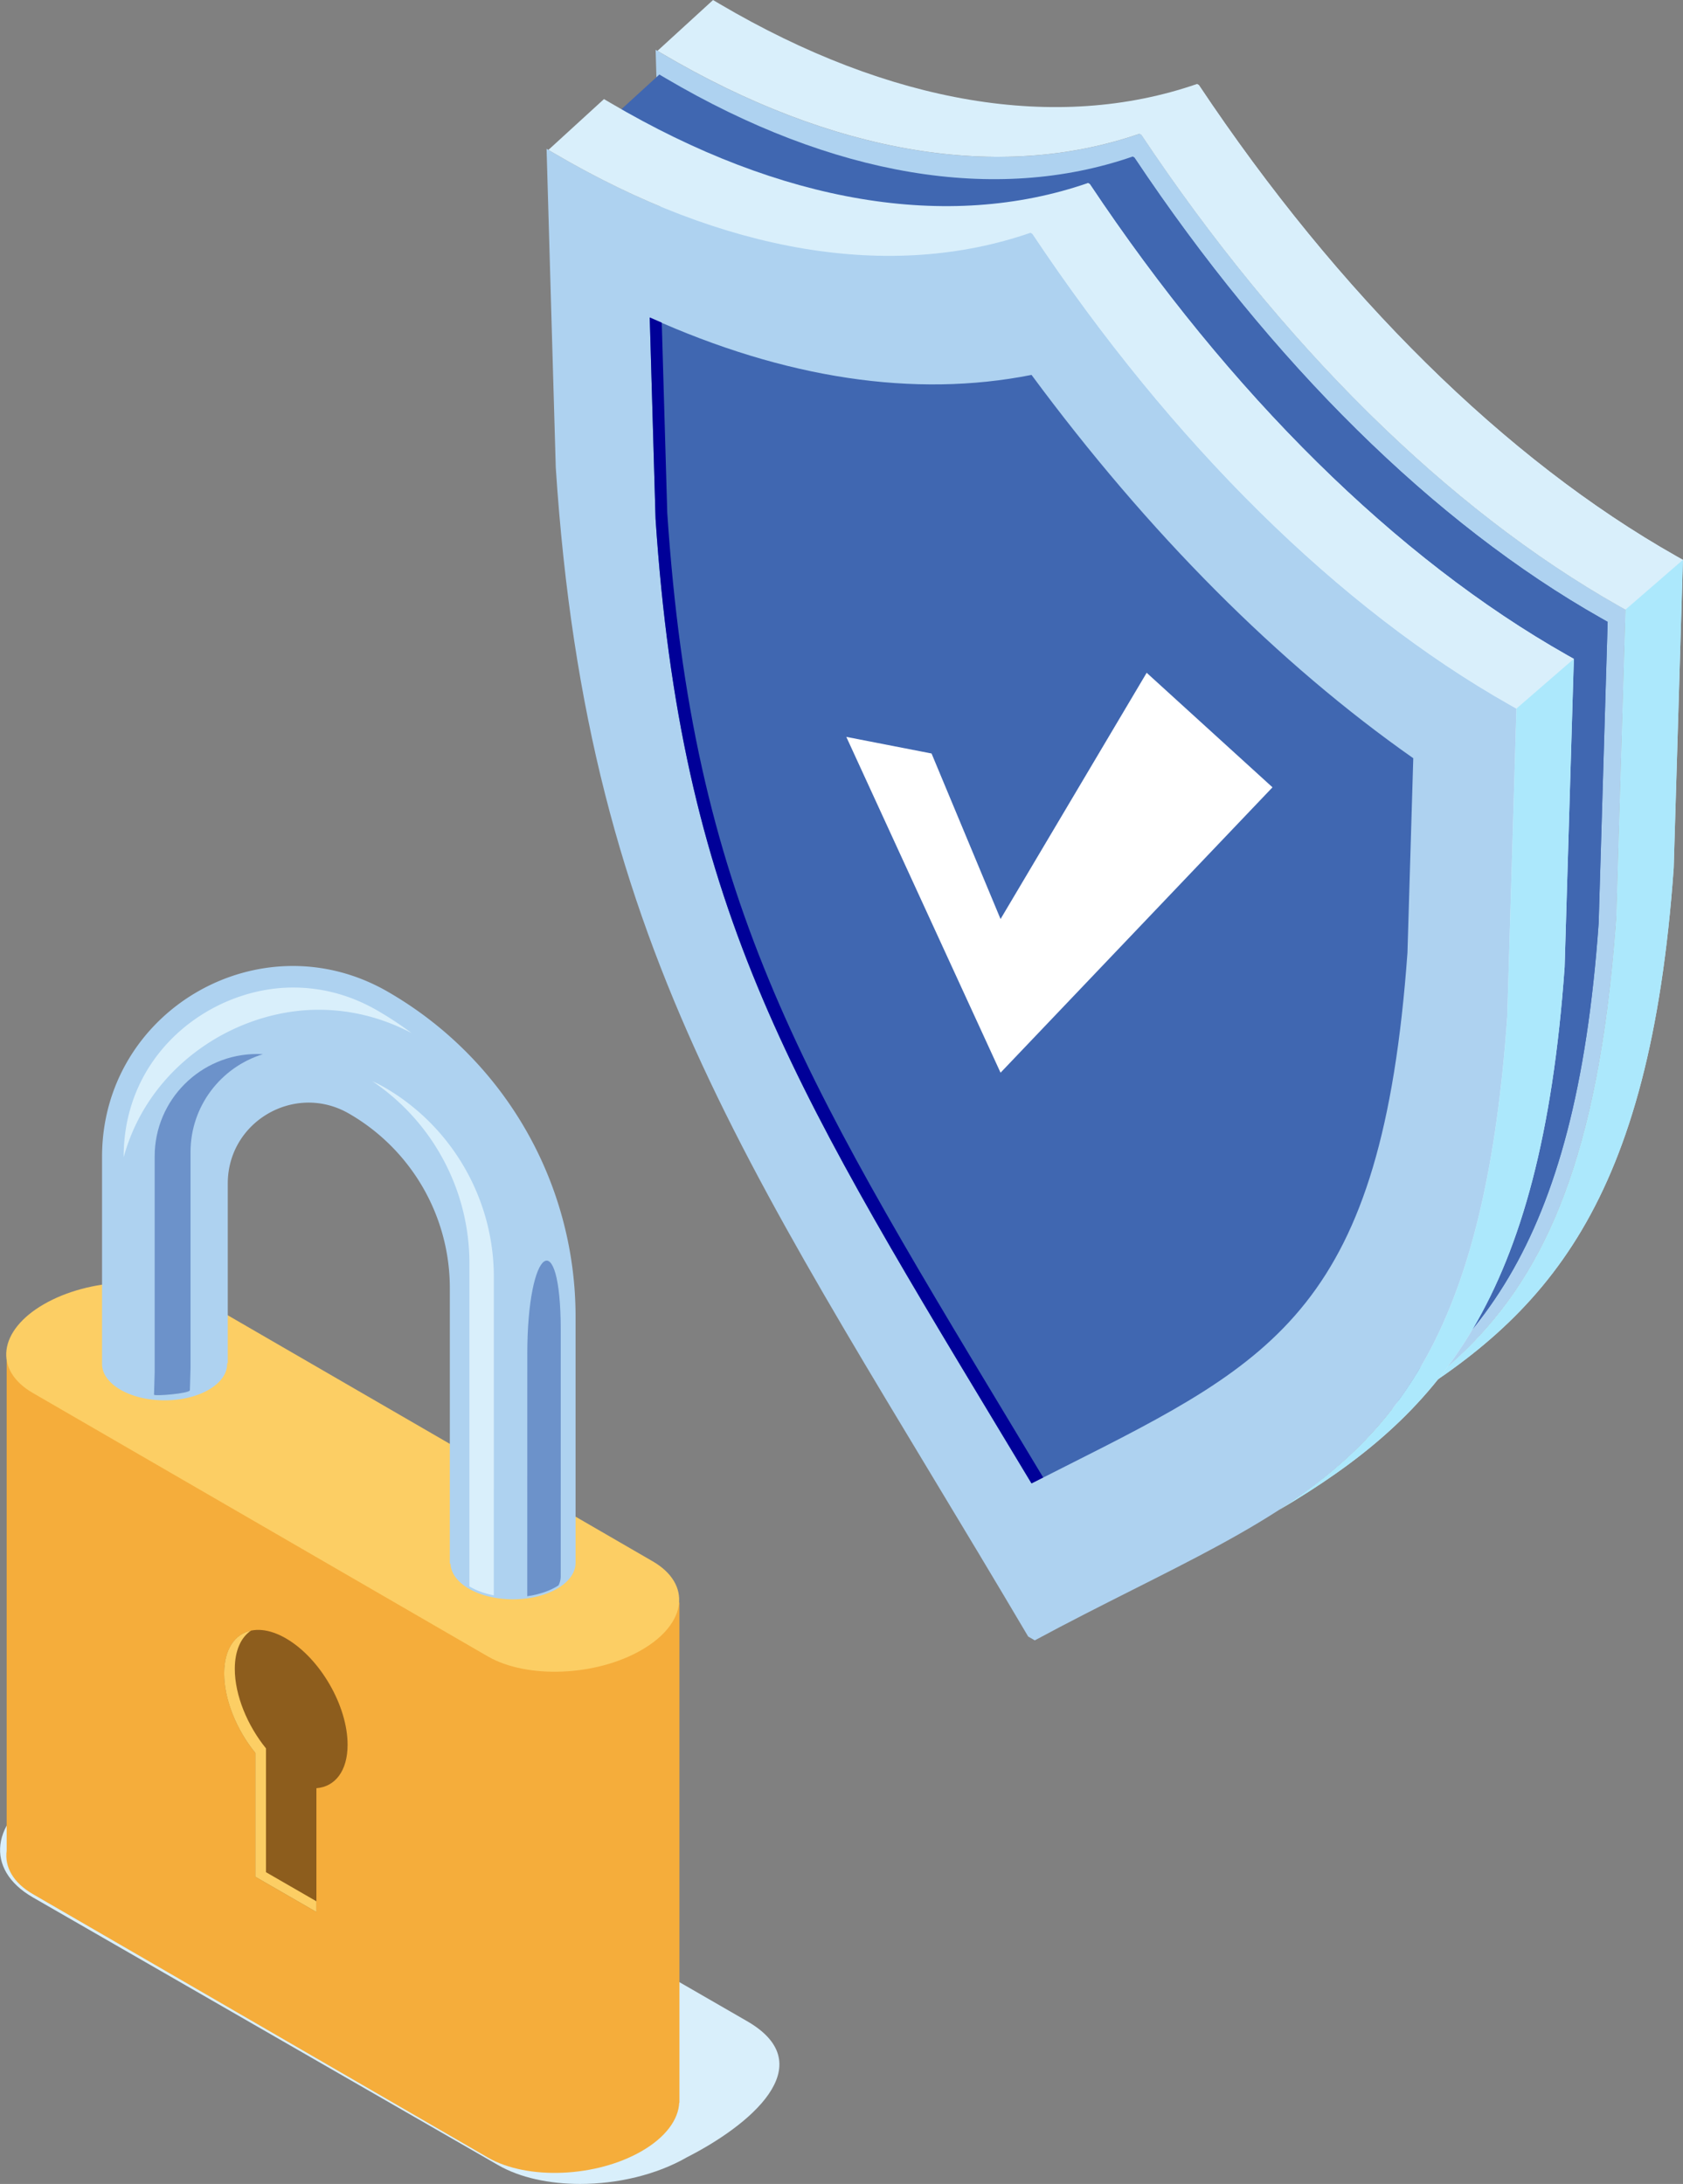<svg viewBox="0 0 276.31 358.64" xml:space="preserve" xmlns="http://www.w3.org/2000/svg"><rect x="0" y="0" width="276.31" height="358.64" fill="#808080" stroke="none"/><path d="M265.795 99.504c-28.024-15.856-55.423-42.902-78.387-77.362l-.31-.179c-22.965 7.944-50.363 3.352-78.388-13.153l-1.072-.63 1.513 52.362c5.319 81.168 33.002 116.496 77.56 191.955l1.084.627c44.557-24.013 72.24-27.375 77.56-102.401l1.511-50.617-1.07-.605" fill="#aed2f0"/><path d="M275.222 91.33c-28.026-15.853-55.424-42.9-78.389-77.36l-.31-.179c-22.964 7.944-50.363 3.352-78.386-13.153l-1.072-.632-9.123 8.346.77.453c28.025 16.503 55.425 21.097 78.387 13.153l.312.179c22.965 34.46 50.363 61.506 78.387 77.362l1.072.605-1.513 50.616c-3.47 48.968-16.476 67.405-37.474 80.983 26.237-15.494 42.995-34.108 46.896-89.15l1.514-50.616-1.071-.606" fill="#d9effb"/><path d="m276.289 91.944-1.071-.607c-28.026-15.854-55.424-42.9-78.389-77.36l-.31-.179-9.424 8.167.312.178c22.965 34.46 50.363 61.507 78.387 77.362l1.072.606 9.423-8.167" fill="#d9effb"/><path d="m266.875 100.104-1.513 50.616c-3.47 48.968-16.475 67.405-37.474 80.983 26.237-15.494 42.995-34.108 46.897-89.15l1.513-50.616-9.423 8.167" fill="#ace8fc"/><path d="M262.889 101.53c-27.402-15.502-54.19-41.945-76.645-75.639l-.304-.176c-22.451 7.768-49.243 3.277-76.642-12.86l-1.048-.617-8.92 8.159.755.444c27.4 16.136 54.19 20.626 76.642 12.86l.304.175c22.454 33.693 49.241 60.137 76.645 75.64l1.046.592-1.478 49.49c-3.395 47.88-16.11 65.905-36.64 79.181 25.652-15.149 42.037-33.348 45.853-87.166l1.479-49.49-1.047-.592" fill="#4067b1"/><path d="m263.942 102.117-1.046-.593c-27.402-15.502-54.191-41.946-76.645-75.64l-.304-.176-9.213 7.986.304.176c22.454 33.692 49.241 60.137 76.644 75.639l1.047.592 9.213-7.984m-9.212 7.987-1.48 49.49c-3.394 47.88-16.108 65.905-36.64 79.181 25.653-15.149 42.038-33.348 45.854-87.166l1.478-49.49-9.213 7.985" fill="#4067b1"/><path d="M247.89 115.757c-28.025-15.856-55.425-42.902-78.388-77.362l-.31-.179c-22.964 7.944-50.364 3.352-78.388-13.153l-1.07-.63 1.511 52.362c5.319 81.167 33.002 116.496 77.56 191.955l1.084.625c44.557-24.012 72.24-27.374 77.559-102.401l1.512-50.616-1.07-.606" fill="#aed2f0"/><path d="M257.316 107.597c-28.026-15.856-55.424-42.902-78.389-77.362l-.31-.179C155.652 38 128.253 33.408 100.23 16.903l-1.072-.63-9.122 8.343.77.454c28.025 16.503 55.424 21.097 78.388 13.153l.31.178c22.965 34.46 50.363 61.507 78.388 77.363l1.072.605-1.513 50.616c-3.471 48.968-16.476 67.405-37.474 80.983 26.237-15.494 42.995-34.108 46.896-89.15l1.513-50.616-1.07-.605" fill="#d9effb"/><path d="m258.382 108.197-1.07-.605c-28.026-15.856-55.424-42.902-78.389-77.362l-.31-.179-9.423 8.166.31.18c22.965 34.46 50.363 61.506 78.388 77.361l1.072.606 9.422-8.167" fill="#d9effb"/><path d="m248.97 116.357-1.514 50.616c-3.47 48.968-16.476 67.405-37.474 80.983 26.237-15.494 42.995-34.108 46.896-89.15l1.514-50.616-9.423 8.167" fill="#ace8fc"/><path d="M163.811 234.407c-34.587-57.374-51.985-86.238-56.182-149.21l-.955-33.055c22.208 10.04 43.498 13.241 62.68 9.424 19.175 25.964 40.466 47.346 62.673 62.95l-.955 31.952c-4.196 58.132-21.594 66.905-56.188 84.343-1.81.916-3.651 1.844-5.53 2.798-1.885-3.127-3.732-6.196-5.543-9.202" fill="#4067b1"/><path d="M165.731 233.434c-34.588-57.375-51.986-86.238-56.182-149.21l-.904-31.236c-.659-.287-1.315-.56-1.975-.858l.956 33.056c4.196 62.971 21.594 91.835 56.181 149.21l5.542 9.201 1.918-.97c-1.882-3.124-3.73-6.192-5.536-9.193" fill="#000098"/><path d="m138.945 121.01 25.322 55.145 44.647-46.864-20.658-18.809-23.989 40.44-11.327-27.185-13.995-2.727" fill="#fff"/><path d="M95.242 358.642c-5.05 0-9.868-1.02-13.47-3.098L5.376 311.572c-7.948-4.588-6.951-12.605 2.227-17.905 4.769-2.752 15.254-4.084 25.344-4.084 9.335 0 18.33 1.14 22.15 3.345l67.73 39.085c12.201 7.2.12 17.082-10.042 22.245-5.02 2.898-11.45 4.384-17.544 4.384" fill="#d9effb"/><path d="M111.55 263.186 1.094 221.994v81.919c-.36 2.66 1.05 5.251 4.31 7.137l74.692 43.256c6.471 3.736 17.774 3.267 25.244-1.047 3.953-2.282 6.04-5.181 6.173-7.961l.037.015v-82.126" fill="#f5ad3b"/><path d="M80.083 272.007 5.392 228.75c-6.47-3.736-5.66-10.261 1.812-14.575 7.472-4.313 18.773-4.782 25.244-1.046l74.691 43.257c6.471 3.736 5.66 10.26-1.812 14.573-7.47 4.314-18.773 4.783-25.244 1.047" fill="#fcce64"/><path d="M63.664 162.856c-20.86-12.018-46.91 3.04-46.91 27.114v33.935h.007l-.008.072c0 3.304 4.6 5.982 10.272 5.982s10.27-2.678 10.27-5.982l-.009-.117h.11v-29.51c0-10.196 11.026-16.577 19.866-11.497a33.065 33.065 0 0 1 16.59 28.67v45.25h.112c.111 3.247 4.657 5.86 10.26 5.86 5.638 0 10.212-2.647 10.266-5.921h.005V216.2a61.563 61.563 0 0 0-30.83-53.343" fill="#aed2f0"/><path d="M63.071 178.534a19.261 19.261 0 0 0-1.916-.96c9.87 6.636 15.91 17.851 15.91 29.84l-.004 53.098c1.1.66 2.472 1.17 4.01 1.47l.004-52.302c0-12.815-6.898-24.75-18.004-31.146" fill="#d9effb"/><path d="M42.205 173.086c-9.27 0-16.812 7.54-16.812 16.811v35.442l-.106 3.678c-.078.308 5.75-.164 5.888-.707l.105-3.677V189.19c0-7.557 5.011-13.961 11.883-16.074-.319-.018-.64-.031-.958-.031" fill="#4067b1" fill-opacity=".596"/><path d="M52.304 165.821c5.332 0 10.46 1.3 15.274 3.83a57.73 57.73 0 0 0-5.661-3.728c-4.322-2.49-8.968-3.753-13.808-3.753-13.373 0-27.807 10.63-27.807 27.805v.076c4.136-15.172 18.52-24.23 32.002-24.23" fill="#d9effb"/><path d="m86.57 222.417-.006 39.709c2.025-.282 3.812-.917 5.14-1.785.212-.446.345-.911.354-1.393l.004-40.507c0-17.514-5.493-13.874-5.493 3.976" fill="#4067b1" fill-opacity=".596"/><path d="M57.067 286.517c0-6.42-4.533-14.24-10.128-17.47-5.592-3.228-10.127-.643-10.127 5.775 0 4.327 2.064 9.286 5.12 13.05v20.33l10.015 5.782v-20.33c3.056-.236 5.12-2.811 5.12-7.137" fill="#8d5d1d"/><path d="M43.669 307.447v-20.331c-3.056-3.764-5.12-8.723-5.12-13.05 0-3.019 1.011-5.176 2.657-6.294-2.66.562-4.405 3.064-4.405 7.042 0 4.328 2.064 9.287 5.12 13.05v20.331l10.015 5.782v-1.757l-8.267-4.773" fill="#fcce64"/></svg>